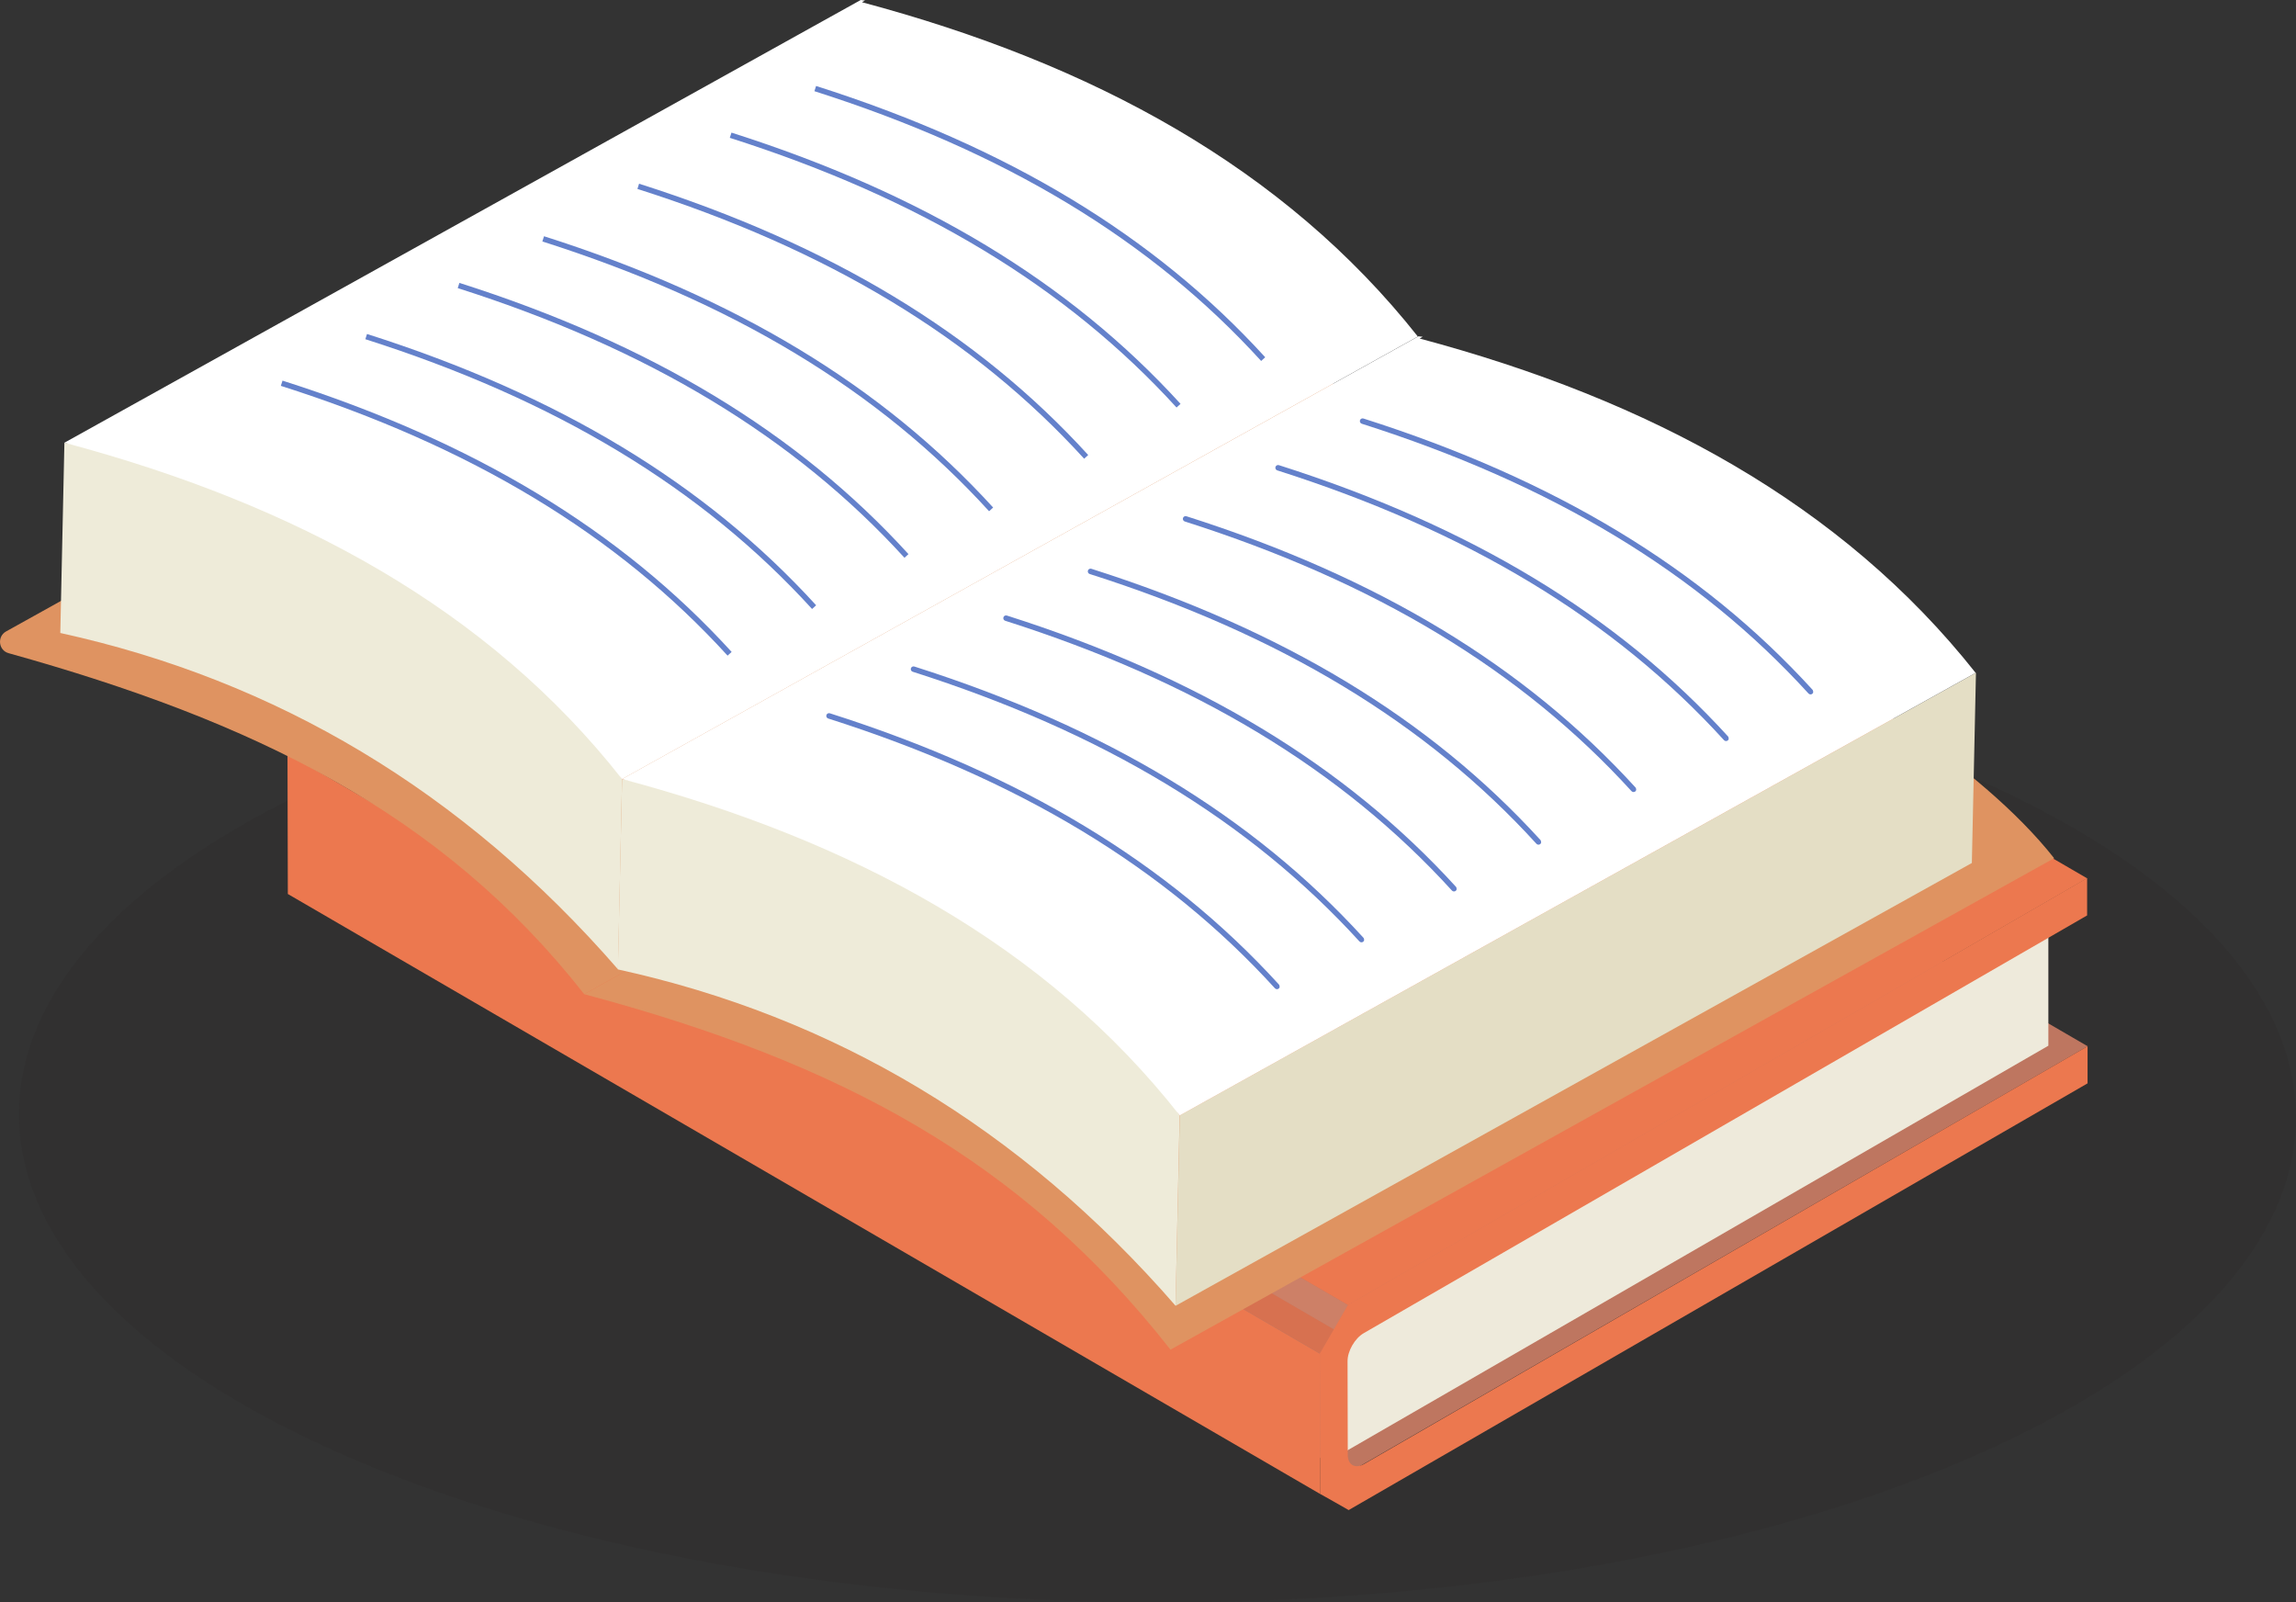 <?xml version="1.0" encoding="UTF-8"?>
<svg id="_レイヤー_2" data-name="レイヤー_2" xmlns="http://www.w3.org/2000/svg" viewBox="0 0 206.76 144.27">
  <rect x="0" y="0" width="206.76" height="144.27" fill="#333333" stroke="none"/>
  <defs>
    <style>
      .cls-1 {
        fill: #d77150;
      }

      .cls-2 {
        fill: #df9361;
      }

      .cls-3 {
        fill: #e4dec5;
      }

      .cls-4 {
        fill: #eeebd9;
      }

      .cls-5 {
        fill: #6481cb;
      }

      .cls-6 {
        fill: #fff;
      }

      .cls-7 {
        fill: #231815;
        opacity: .1;
      }

      .cls-8 {
        fill: #ec784f;
      }

      .cls-9 {
        fill: #cd8067;
      }

      .cls-10 {
        fill: #eeeadb;
      }

      .cls-11 {
        fill: #be7660;
      }
    </style>
  </defs>
  <g id="_メイン" data-name="メイン">
    <g>
      <path class="cls-7" d="M176.49,69.48c-40.17-17.11-105.08-17.11-144.99,0-39.91,17.11-39.7,44.85.47,61.96,40.17,17.11,105.08,17.11,144.99,0,39.91-17.11,39.7-44.85-.47-61.96Z"/>
      <g>
        <g>
          <polygon class="cls-11" points="121.27 132.69 29.87 77.78 95.02 40.17 188 94.2 121.27 132.69"/>
          <polygon class="cls-8" points="118.9 134.52 25.92 80.49 25.89 67.85 118.87 121.89 118.9 134.52"/>
          <rect class="cls-1" x="71.75" y="40.01" width="2.53" height="107.54" transform="translate(-44.75 109.78) rotate(-59.84)"/>
          <polygon class="cls-9" points="120.14 119.7 27.16 65.67 28.42 63.47 121.4 117.5 120.14 119.7"/>
          <polygon class="cls-8" points="121.4 117.5 28.42 63.47 94.98 25.05 187.95 79.08 121.4 117.5"/>
          <polygon class="cls-10" points="184.46 83.61 184.46 94.15 120.22 131.23 120.22 120.69 184.46 83.61"/>
          <path class="cls-8" d="M187.95,79.08v3.34s-65.14,37.61-65.14,37.61c-.8.46-1.47,1.61-1.46,2.54l.02,8.4c0,.94.67,1.3,1.47.84l65.15-37.61v3.34s-66.54,38.42-66.54,38.42l-1.28-.73-1.28-.72-.04-12.64,1.27-2.19,1.27-2.2,66.55-38.42Z"/>
        </g>
        <g>
          <g>
            <path class="cls-2" d="M52.61,89.51l79.58-44.25c-13.39-16.93-54.16-31.39-54.31-31.4L.55,56.85c-.83.46-.69,1.71.23,1.96,21.92,6.11,38.93,14.27,51.83,30.7Z"/>
            <path class="cls-4" d="M5.8,39.86l-.37,17.13c19.4,4.25,36.22,14.18,50.22,30.28l.37-17.13c-10.48-17.33-27.89-26.65-50.22-30.28Z"/>
            <path class="cls-6" d="M56.01,70.15L127.68,30.3C115.65,15.09,98.35,5.73,77.62.2l.28-.16c-.13-.02-.26-.03-.39-.04L5.8,39.86c20.83,5.55,38.18,14.96,50.22,30.29Z"/>
            <g>
              <path class="cls-5" d="M65.88,58.69c-9.98-10.95-23.21-18.94-40.44-24.42l-.15.47c17.15,5.46,30.31,13.4,40.23,24.29l.36-.33Z"/>
              <path class="cls-5" d="M73.49,54.49c-9.98-10.95-23.21-18.94-40.44-24.42l-.15.47c17.15,5.46,30.31,13.4,40.23,24.29l.36-.33Z"/>
              <path class="cls-5" d="M81.81,49.89c-9.98-10.95-23.21-18.94-40.44-24.42l-.15.47c17.15,5.46,30.31,13.4,40.23,24.28l.36-.33Z"/>
              <path class="cls-5" d="M89.43,45.69c-9.98-10.95-23.21-18.94-40.44-24.42l-.15.47c17.15,5.46,30.31,13.4,40.23,24.29l.36-.33Z"/>
              <path class="cls-5" d="M97.99,40.96c-9.98-10.95-23.21-18.94-40.44-24.42l-.15.47c17.15,5.46,30.31,13.4,40.23,24.29l.36-.33Z"/>
              <path class="cls-5" d="M106.31,36.36c-9.98-10.95-23.21-18.94-40.44-24.42l-.15.47c17.15,5.46,30.31,13.4,40.23,24.28l.36-.33Z"/>
              <path class="cls-5" d="M113.93,32.16c-9.98-10.95-23.21-18.94-40.44-24.42l-.15.47c17.15,5.46,30.31,13.4,40.23,24.29l.36-.33Z"/>
            </g>
          </g>
          <g>
            <path class="cls-2" d="M105.4,121.52l79.58-44.25c-13.39-16.93-52.6-32-52.74-32.02l-79.63,44.26c23.14,6.19,39.4,14.95,52.79,32Z"/>
            <g>
              <polygon class="cls-3" points="106.24 100.43 105.86 117.57 177.57 77.7 177.94 60.57 106.24 100.43"/>
              <path class="cls-4" d="M56.02,70.15l-.38,17.13c19.4,4.25,36.22,14.18,50.22,30.28l.37-17.13c-10.48-17.33-27.89-26.65-50.22-30.28Z"/>
              <path class="cls-6" d="M106.24,100.43l71.67-39.85c-12.04-15.21-29.33-24.57-50.07-30.1l.28-.16c-.13-.02-.26-.03-.39-.04l-71.71,39.86c20.83,5.55,38.18,14.96,50.22,30.29Z"/>
            </g>
            <g>
              <path class="cls-5" d="M115.23,88.84c0-.07-.01-.14-.06-.2-9.98-10.95-23.21-18.94-40.44-24.42-.13-.04-.27.03-.31.16-.04.13.03.27.16.31,17.15,5.46,30.31,13.4,40.23,24.29.09.1.25.11.35.02.04-.04.07-.09.08-.15Z"/>
              <path class="cls-5" d="M122.84,84.63c0-.07-.01-.14-.06-.2-9.98-10.95-23.21-18.94-40.44-24.42-.13-.04-.27.03-.31.16-.04.13.03.27.16.31,17.15,5.46,30.31,13.4,40.23,24.28.09.1.25.11.35.02.04-.04.07-.09.08-.15Z"/>
              <path class="cls-5" d="M131.17,80.04c0-.07-.01-.14-.06-.2-9.98-10.95-23.21-18.94-40.44-24.42-.13-.04-.27.03-.31.16-.04.13.03.27.16.31,17.15,5.46,30.31,13.4,40.23,24.29.09.1.25.11.35.02.04-.04.07-.09.08-.15Z"/>
              <path class="cls-5" d="M138.78,75.83c0-.07-.01-.14-.06-.2-9.98-10.95-23.21-18.94-40.44-24.42-.13-.04-.27.03-.31.16-.04.13.03.27.16.31,17.15,5.46,30.31,13.4,40.23,24.29.09.1.25.11.35.02.04-.04.07-.09.08-.15Z"/>
              <path class="cls-5" d="M147.34,71.1c0-.07-.01-.14-.06-.2-9.98-10.95-23.21-18.94-40.44-24.42-.13-.04-.27.03-.31.16-.04.13.03.27.16.31,17.15,5.46,30.31,13.4,40.23,24.28.09.1.25.11.35.02.04-.04.07-.09.08-.15Z"/>
              <path class="cls-5" d="M155.67,66.5c0-.07-.01-.14-.06-.2-9.98-10.95-23.21-18.94-40.44-24.42-.13-.04-.27.03-.31.16-.04.13.03.27.16.31,17.15,5.46,30.31,13.4,40.23,24.29.09.1.25.11.35.02.04-.04.07-.09.08-.15Z"/>
              <path class="cls-5" d="M163.28,62.3c0-.07-.01-.14-.06-.2-9.98-10.95-23.21-18.94-40.44-24.42-.13-.04-.27.03-.31.16-.04.13.03.27.16.31,17.15,5.46,30.31,13.4,40.23,24.29.09.1.25.11.35.02.04-.04.07-.09.08-.15Z"/>
            </g>
          </g>
        </g>
      </g>
    </g>
  </g>
</svg>